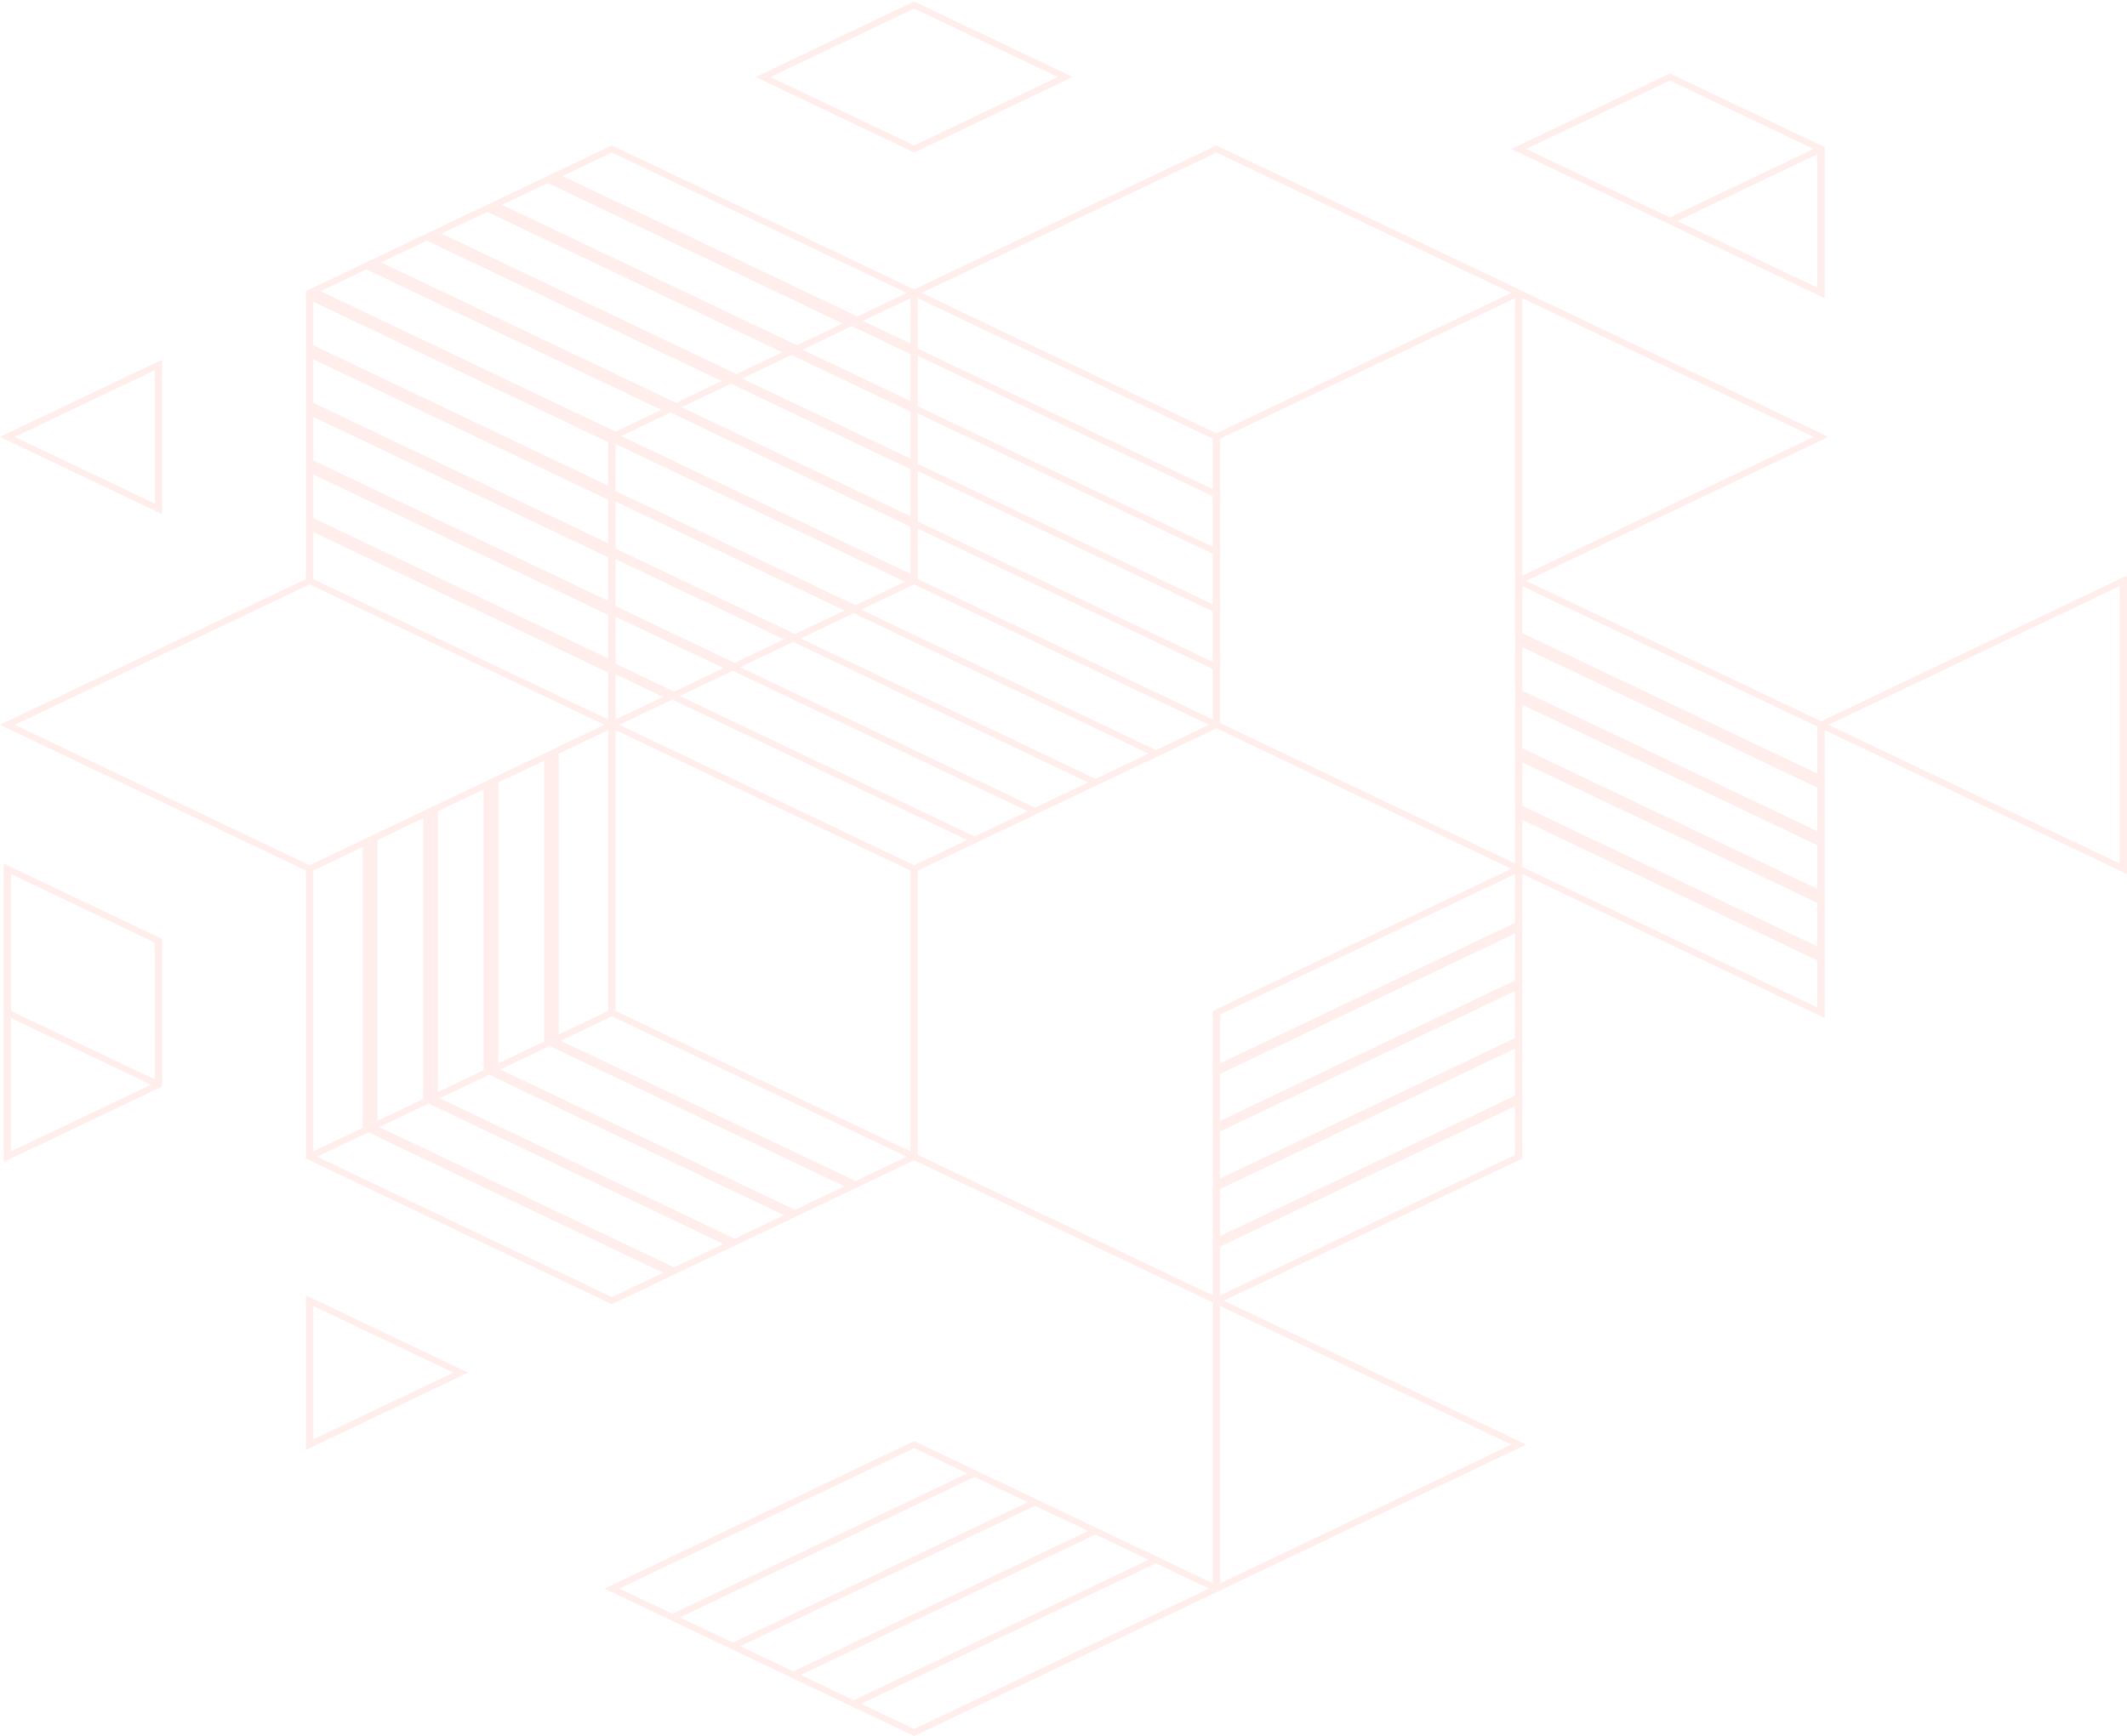<svg width="828" height="676" viewBox="0 0 828 676" fill="none" xmlns="http://www.w3.org/2000/svg">
<g opacity="0.1">
<path d="M706.048 170.124L592.636 116.099V224.143L706.048 170.124ZM707.463 373.963L592.645 319.268V337.612L707.463 392.314V373.963ZM592.653 313.836L707.463 368.537V351.537L592.645 296.843L592.653 313.836ZM707.463 329.119L592.645 274.425V291.418L707.463 346.112V329.119ZM707.463 306.701L592.645 252V268.993L707.463 323.694V306.701ZM707.463 282.911C669.187 264.708 630.92 246.449 592.645 228.217V246.575L707.463 301.269V282.911ZM650.054 28.622C670.159 38.178 690.238 47.754 710.318 57.331V116.099L588.375 58.006L650.054 28.622ZM650.054 84.681L706.048 58.006L650.054 31.338L594.068 58.006L650.054 84.681ZM707.463 60.047L652.9 86.039L707.463 112.032V60.047ZM236.77 217.008L121.943 162.307V179.307L236.77 234.001V217.008ZM236.77 194.583L121.943 139.889V156.882L236.77 211.576V194.583ZM236.77 172.158L121.943 117.457V134.457L236.77 189.158V172.158ZM257.454 159.591L142.628 104.89L124.79 113.383L239.616 168.091L257.454 159.591ZM280.986 148.382L166.159 93.681L148.321 102.174L263.148 156.875L280.986 148.382ZM353.028 114.065L238.193 59.364L218.932 68.54L333.758 123.241L353.028 114.065ZM239.616 236.042L285.971 258.122L305.233 248.946L239.616 217.691V236.042ZM258.162 271.364L239.616 262.534V280.195L258.162 271.364ZM239.616 258.46L262.44 269.331L281.702 260.155L239.616 240.109V258.46ZM472.108 260.493L357.298 205.799V225.501L472.108 280.202V260.493ZM472.108 238.068L357.298 183.374V203.083L472.108 257.777V238.068ZM472.108 215.65L357.298 160.949V180.658L472.108 235.359V215.65ZM288.085 259.804L402.937 314.519L423.622 304.668L308.761 249.946L288.085 259.804ZM376.551 327.086L261.716 272.378L241.04 282.236L355.875 336.937L376.551 327.086ZM264.562 271.02L379.398 325.728L400.082 315.877L285.23 261.162L264.562 271.02ZM236.77 261.851L121.943 207.157V225.508L236.77 280.195V261.851ZM121.943 201.725L236.77 256.419V239.426L121.943 184.732V201.725ZM304.525 137.173L189.69 82.472L171.852 90.965L286.687 145.666L304.525 137.173ZM195.392 79.749L310.219 134.457L328.065 125.957L213.23 71.256L195.392 79.749ZM328.764 237.737L239.616 195.266V213.617L309.503 246.906L328.764 237.737ZM239.616 191.199L333.043 235.697L352.304 226.521L239.616 172.84V191.199ZM354.443 160.273L308.079 138.186L288.818 147.362L354.443 178.617V160.273ZM335.881 124.944L354.443 133.781V116.099L335.881 124.944ZM354.443 137.848L331.619 126.977L312.349 136.153L354.443 156.199V137.848ZM265.278 158.571L354.443 201.042V182.691L284.548 149.395L265.278 158.571ZM354.443 205.11L261.017 160.604L241.747 169.78L354.443 223.468V205.11ZM447.162 293.452L332.31 238.744L311.616 248.595L426.469 303.31L447.162 293.452ZM335.156 237.386L450 292.094L470.693 282.243L355.866 227.535L335.156 237.386ZM472.108 193.232L357.298 138.531V158.24L472.108 212.934V193.232ZM357.298 135.815L472.108 190.516V170.793L357.298 116.099V135.815ZM358.713 114.065L473.54 168.766L588.375 114.065L473.54 59.364L358.713 114.065ZM63.102 365.638C63.102 384.777 63.068 403.917 63.111 423.056L1.432 452.433C1.406 413.711 1.423 374.99 1.423 336.261L63.102 365.638ZM58.841 422.373L4.27 396.381V448.373L58.841 422.373ZM4.27 393.672L60.264 420.347V366.996L4.27 340.321V393.672ZM63.111 140.058V200.191L0 170.124L63.111 140.058ZM60.256 144.125L5.693 170.124L60.256 196.117V144.125ZM355.866 0.596C376.44 10.377 396.997 20.185 417.554 29.987C396.989 39.775 376.415 49.555 355.866 59.364C335.318 49.555 314.744 39.775 294.187 29.987L355.866 0.596ZM355.866 3.312L299.872 29.987L355.866 56.655L411.861 29.987L355.866 3.312ZM354.443 338.97L239.616 284.269V393.672L354.443 448.366V338.97ZM472.125 504.432V393.672L588.375 338.288L473.54 283.594C434.761 302.001 396.06 320.535 357.298 338.97V449.731L472.125 504.432ZM474.971 418.137V436.488L589.79 381.787V363.436L474.971 418.137ZM589.79 340.328L474.971 395.03V414.063L589.79 359.362V340.328ZM474.971 458.906L589.79 404.212V385.861L474.971 440.562V458.906ZM474.971 481.331L589.79 426.63V408.279L474.971 462.98V481.331ZM589.79 430.704L474.963 485.405V504.432L589.79 449.731V430.704ZM217.5 293.452L217.508 402.847L236.778 393.672L236.77 284.269L217.5 293.452ZM193.96 304.661V414.063L211.815 405.556V296.154L193.96 304.661ZM170.429 315.87V425.272L188.276 416.772V307.37L170.429 315.87ZM146.898 327.079V436.488L164.744 427.981L164.736 318.579L146.898 327.079ZM121.943 448.373L141.213 439.197L141.204 329.795L121.943 338.97V448.373ZM258.17 495.594L143.344 440.893L123.366 450.406L238.193 505.107L258.17 495.594ZM147.614 438.859L262.44 493.554L281.702 484.378L166.875 429.684L147.614 438.859ZM218.224 405.218L333.043 459.919L353.02 450.406L238.202 395.705L218.224 405.218ZM305.233 473.169L190.415 418.468L171.145 427.65L285.971 482.345L305.233 473.169ZM194.685 416.434L309.503 471.135L328.773 461.953L213.954 407.259L194.685 416.434ZM176.514 534.491L121.943 508.499V560.484L176.514 534.491ZM182.207 534.491L119.097 564.558V504.432L182.207 534.491ZM588.375 562.518L474.963 508.492L474.971 616.536L588.375 562.518ZM261.733 628.428L376.56 573.727L355.866 563.876L241.04 618.577L261.733 628.428ZM332.335 662.062L447.17 607.368L426.477 597.51L311.65 652.211L332.335 662.062ZM450.017 608.719L335.182 663.42L355.875 673.278L470.702 618.577L450.017 608.719ZM285.273 639.644L400.099 584.943L379.406 575.085L264.571 629.786L285.273 639.644ZM402.946 586.301L288.119 641.002L308.804 650.853L423.631 596.152L402.946 586.301ZM589.798 116.099L474.971 170.793V281.56L589.79 336.254C589.79 262.864 589.798 189.489 589.798 116.099ZM476.386 506.465L594.068 562.518C514.679 600.359 435.298 638.201 355.875 675.987C315.69 656.869 275.523 637.723 235.355 618.577C275.523 599.431 315.724 580.334 355.866 561.167L472.125 616.543C472.125 580.073 472.15 543.611 472.125 507.141C433.355 488.712 394.611 470.235 355.866 451.757L238.193 507.823C198.452 488.966 158.778 470.01 119.088 451.082V338.963L0.009 282.236L119.088 225.508V113.39C158.795 94.476 198.46 75.513 238.202 56.655L355.875 112.707L473.54 56.655C552.997 94.384 632.335 132.304 711.733 170.124L594.068 226.184L708.895 280.885L827.991 224.15C827.991 262.879 828.017 301.6 827.983 340.328C788.761 321.647 749.557 302.944 710.318 284.269V396.388C671.096 377.706 631.858 359.031 592.645 340.328V451.082C553.909 469.552 515.165 488.037 476.386 506.465ZM235.355 282.236L120.52 227.535L5.693 282.236L120.52 336.937C158.795 318.706 197.079 300.467 235.355 282.236ZM825.145 228.21L711.733 282.236L825.145 336.261V228.21Z" fill="#FD532F"/>
</g>
</svg>
